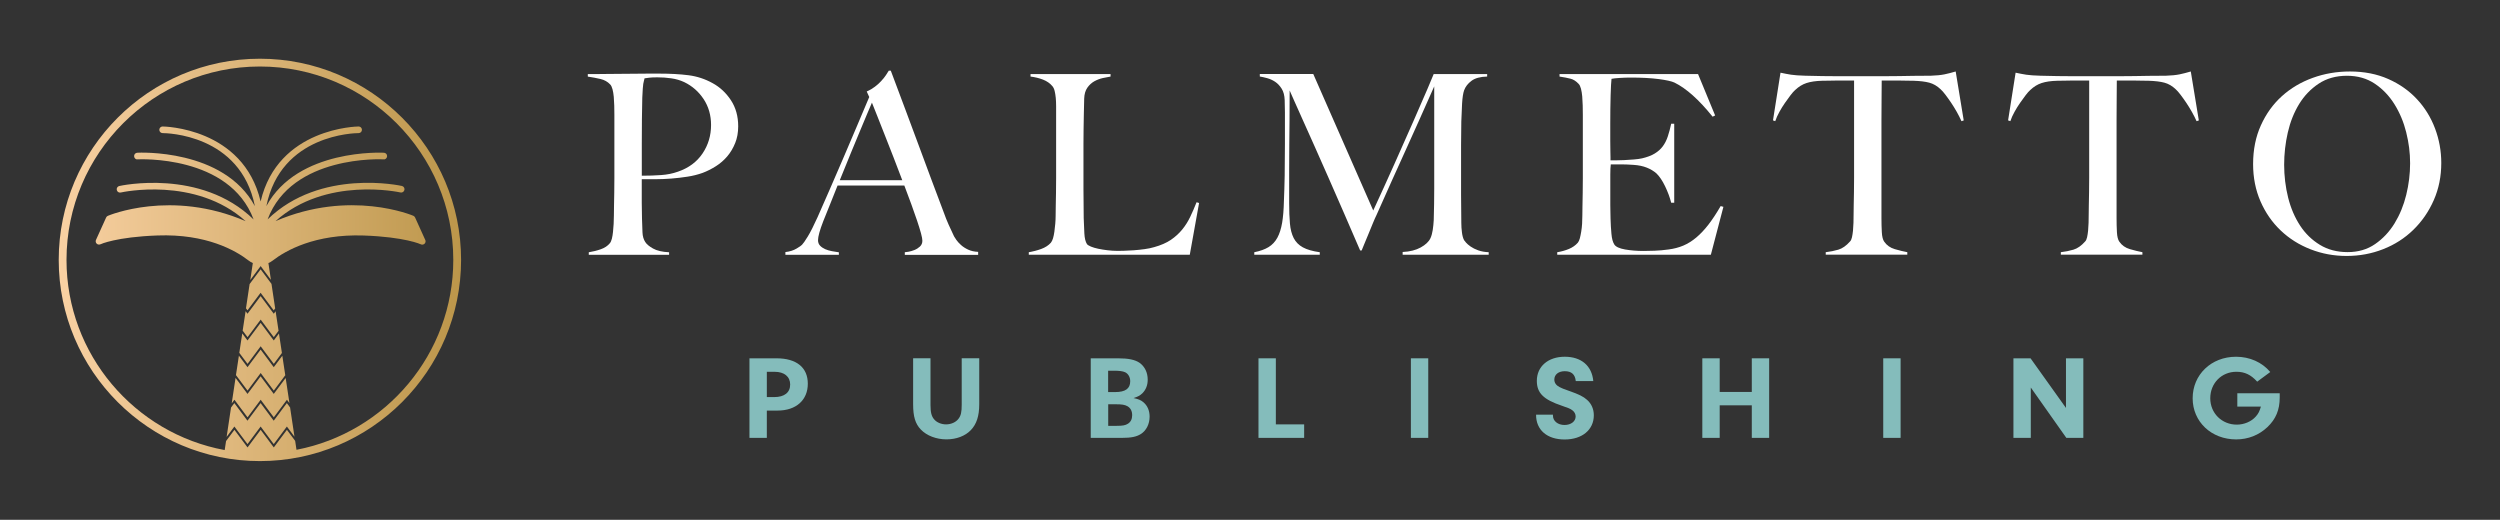 <?xml version="1.0" encoding="UTF-8"?> <svg xmlns="http://www.w3.org/2000/svg" xmlns:xlink="http://www.w3.org/1999/xlink" id="Layer_2" data-name="Layer 2" viewBox="0 0 619.08 128.72"><rect x="0" y="0" width="619.08" height="128.72" fill="#333333" stroke="none"/><defs><style> .cls-1 { fill: none; } .cls-1, .cls-2, .cls-3, .cls-4 { stroke-width: 0px; } .cls-2 { fill: url(#linear-gradient); } .cls-3 { fill: #84bcbb; } .cls-4 { fill: #fff; } </style><linearGradient id="linear-gradient" x1="14.54" y1="64.36" x2="114.18" y2="64.36" gradientUnits="userSpaceOnUse"><stop offset="0" stop-color="#f9d1a3"></stop><stop offset="1" stop-color="#bc964a"></stop></linearGradient></defs><g id="Layer_1-2" data-name="Layer 1"><g><rect class="cls-1" width="619.08" height="128.72"></rect><g><g><path class="cls-4" d="m182.05,35.43c-.5,1.24-1.15,2.34-1.96,3.29-.81.95-1.75,1.77-2.83,2.45-1.08.68-2.17,1.23-3.29,1.65-1.16.41-2.4.73-3.73.93-1.33.21-2.66.36-4.01.47-1.35.1-2.66.16-3.95.16h-3.36v5.84c0,.71,0,1.36.03,1.96.02.6.03,1.25.03,1.96.04,1.33.08,2.47.12,3.42.04.95.27,1.74.68,2.36.33.54.97,1.08,1.93,1.62.95.54,2.28.85,3.98.93v.62h-19.89v-.62c1.04-.17,2.03-.41,2.98-.75.95-.33,1.7-.83,2.24-1.49.21-.25.37-.62.5-1.12.12-.5.22-1.06.28-1.68.06-.62.11-1.28.16-1.99.04-.7.06-1.39.06-2.05,0-.58,0-1.37.03-2.36.02-.99.04-2.08.06-3.26.02-1.18.03-2.39.03-3.63v-15.72c0-.75-.01-1.5-.03-2.27-.02-.77-.06-1.49-.12-2.18s-.17-1.3-.31-1.86c-.15-.56-.34-.96-.59-1.21-.62-.66-1.42-1.11-2.39-1.34-.97-.23-2.02-.42-3.14-.59v-.62h1.49c.79,0,1.71,0,2.77-.03,1.06-.02,2.21-.03,3.45-.03s2.47,0,3.7-.03c1.22-.02,2.37-.03,3.45-.03h2.8c2.73,0,5.16.13,7.27.4,2.11.27,4.1.92,5.97,1.96,1.82.99,3.33,2.4,4.54,4.23,1.2,1.82,1.8,3.98,1.8,6.46,0,1.53-.25,2.92-.75,4.16Zm-7.8-10.87c-1.22-1.86-2.83-3.27-4.82-4.23-.99-.46-2.05-.77-3.17-.93-1.12-.17-2.28-.25-3.48-.25-.87,0-1.54.03-2.02.09-.48.06-.86.11-1.15.16-.04.25-.09.47-.16.65-.06.19-.11.43-.16.72-.04.29-.08.69-.12,1.21-.04.52-.08,1.25-.12,2.21-.04,1.45-.07,3.21-.09,5.28-.02,2.07-.03,4.1-.03,6.09v7.95c1.7,0,3.29-.05,4.79-.16,1.49-.1,2.88-.38,4.16-.84,2.65-.91,4.68-2.41,6.09-4.51,1.41-2.09,2.11-4.44,2.11-7.05,0-2.4-.61-4.54-1.83-6.4Z"></path><path class="cls-4" d="m224.06,63.08v-.62c.12,0,.42-.04.9-.12.48-.08.97-.23,1.49-.43.52-.21.97-.5,1.37-.87.39-.37.59-.85.59-1.43,0-.37-.11-.98-.34-1.83-.23-.85-.55-1.88-.96-3.11-.41-1.22-.89-2.58-1.43-4.07-.54-1.49-1.12-3.04-1.74-4.66h-16.53c-.62,1.57-1.22,3.08-1.8,4.51-.58,1.43-1.16,2.87-1.74,4.32-.87,2.24-1.3,3.81-1.3,4.72,0,.54.17.98.5,1.34.33.35.76.64,1.27.87.52.23,1.08.39,1.68.5.6.1,1.17.2,1.71.28v.62h-13.24v-.68c1.08-.12,2-.41,2.77-.87.77-.46,1.21-.77,1.34-.93.29-.29.77-.97,1.43-2.05.66-1.08,1.47-2.67,2.42-4.78.87-1.95,1.84-4.16,2.92-6.65,1.08-2.49,2.18-5.04,3.32-7.67,1.14-2.63,2.27-5.28,3.39-7.95,1.12-2.67,2.17-5.17,3.17-7.49l-.62-1.37c.75-.33,1.42-.72,2.02-1.18.6-.45,1.13-.93,1.58-1.43.46-.5.84-.97,1.15-1.43.31-.46.55-.83.71-1.12h.5c1.28,3.44,2.51,6.7,3.67,9.79,1.16,3.09,2.27,6.06,3.32,8.92,1.06,2.86,2.08,5.62,3.08,8.3.99,2.67,1.99,5.31,2.98,7.92.46,1.28.88,2.35,1.27,3.2.39.85.84,1.81,1.34,2.89.08.17.27.46.56.87.29.41.67.84,1.15,1.27.48.44,1.07.82,1.77,1.15.7.33,1.53.52,2.49.56v.75h-18.15Zm-8.14-37.66c-.25.54-.61,1.39-1.09,2.55-.48,1.16-1.07,2.57-1.77,4.23-.71,1.66-1.48,3.53-2.33,5.62-.85,2.09-1.77,4.36-2.77,6.8h15.47c-.7-1.86-1.42-3.73-2.14-5.59-.72-1.86-1.43-3.66-2.11-5.38-.68-1.72-1.3-3.29-1.86-4.72-.56-1.43-1.03-2.6-1.4-3.51Z"></path><path class="cls-4" d="m294.65,63.08h-39.89v-.62c1.03-.17,2.06-.44,3.08-.81,1.01-.37,1.81-.89,2.39-1.55.21-.25.38-.61.53-1.09.14-.48.26-1.03.34-1.65.08-.62.16-1.27.22-1.96s.09-1.36.09-2.02c0-.58,0-1.37.03-2.36.02-.99.04-2.08.06-3.26.02-1.18.03-2.39.03-3.63v-17.83c0-.75-.03-1.44-.09-2.08-.06-.64-.16-1.21-.28-1.71-.12-.5-.31-.89-.56-1.18-.58-.7-1.36-1.24-2.33-1.62-.97-.37-2-.62-3.08-.75v-.62h19.82v.62c-.54.08-1.18.21-1.93.37-.75.17-1.45.44-2.11.81-.66.37-1.23.9-1.71,1.58-.48.68-.74,1.58-.78,2.7-.04,1.45-.07,2.78-.09,3.98-.02,1.2-.04,2.38-.06,3.54-.02,1.16-.03,2.36-.03,3.6v11.31c0,1.08,0,2.19.03,3.32.02,1.14.03,2.41.03,3.82.04,1.33.09,2.59.16,3.79.06,1.2.28,2.09.65,2.67.16.21.5.41.99.62.5.21,1.1.38,1.8.53.7.15,1.47.27,2.3.37.83.1,1.66.16,2.49.16.33,0,.86,0,1.58-.03.72-.02,1.52-.06,2.39-.12.87-.06,1.76-.16,2.67-.28.91-.12,1.72-.29,2.42-.5,1.66-.46,3.03-1.06,4.13-1.8,1.1-.75,2.04-1.61,2.83-2.58.79-.97,1.45-2.03,1.99-3.17.54-1.14,1.06-2.33,1.55-3.57l.62.19-2.3,12.8Z"></path><path class="cls-4" d="m347.34,63.08v-.68c1.78-.08,3.27-.46,4.47-1.12,1.2-.66,2.01-1.43,2.42-2.3.25-.54.43-1.21.56-2.02.12-.81.21-1.63.25-2.45.08-2.73.12-5.34.12-7.83v-25.29c-1.37,3.07-2.62,5.88-3.76,8.45-1.14,2.57-2.27,5.07-3.39,7.52-1.12,2.44-2.25,4.94-3.39,7.49-1.14,2.55-2.39,5.35-3.76,8.42-.21.41-.5,1.07-.87,1.96-.37.89-.75,1.8-1.12,2.73-.37.93-.72,1.78-1.06,2.55-.33.77-.54,1.27-.62,1.52h-.37c-1.33-3.07-2.64-6.11-3.95-9.13-1.3-3.02-2.58-5.93-3.82-8.73-1.24-2.8-2.4-5.42-3.48-7.86-1.08-2.44-2.05-4.62-2.92-6.52-.87-1.91-1.58-3.5-2.14-4.78-.56-1.28-.94-2.15-1.15-2.61,0,2.73-.01,5.15-.03,7.24-.02,2.09-.04,4.16-.06,6.21-.02,2.05-.03,4.22-.03,6.49v7.95c0,1.95.06,3.64.19,5.06.12,1.43.44,2.63.93,3.6.5.97,1.25,1.74,2.27,2.3,1.01.56,2.41.96,4.19,1.21v.62h-16.22v-.62c1.45-.29,2.63-.71,3.54-1.27.91-.56,1.64-1.34,2.18-2.33.54-.99.93-2.23,1.18-3.7.25-1.47.39-3.26.44-5.38.08-1.78.14-3.88.19-6.31.04-2.42.06-5.02.06-7.8v-7.83c0-.83-.02-1.84-.06-3.05-.04-1.16-.29-2.1-.75-2.83-.46-.72-.99-1.29-1.62-1.71-.62-.41-1.28-.71-1.99-.9-.7-.19-1.3-.32-1.8-.4v-.62h13.24l14.85,33.8c1.82-3.94,3.6-7.85,5.34-11.74,1.74-3.89,3.3-7.41,4.69-10.56,1.39-3.15,2.53-5.77,3.42-7.86.89-2.09,1.4-3.3,1.52-3.63h13.24v.62c-1.7.04-2.99.39-3.88,1.06-.89.66-1.5,1.45-1.83,2.36-.25.7-.41,1.8-.5,3.29-.08,1.49-.15,2.96-.19,4.41-.04,1.99-.06,3.91-.06,5.78v12.37c0,2.2.02,4.52.06,6.96,0,.79.05,1.58.16,2.39.1.81.28,1.44.53,1.9.04.08.2.28.47.59.27.31.65.64,1.15.99.5.35,1.12.66,1.86.93.75.27,1.62.43,2.61.47v.62h-21.31Z"></path><path class="cls-4" d="m423.65,63.08h-38.03v-.62c1.03-.17,2-.44,2.89-.81.89-.37,1.63-.89,2.21-1.55.21-.25.37-.61.5-1.09.12-.48.24-1.03.34-1.65.1-.62.18-1.27.22-1.96s.06-1.36.06-2.02c0-.58,0-1.37.03-2.36.02-.99.04-2.08.06-3.26.02-1.18.03-2.39.03-3.63v-15.72c0-.75-.01-1.51-.03-2.3-.02-.79-.06-1.53-.12-2.24-.06-.7-.17-1.34-.31-1.9-.15-.56-.34-.96-.59-1.21-.62-.66-1.28-1.09-1.99-1.27-.7-.19-1.62-.36-2.73-.53v-.62h34.3l4.23,10.25-.62.31c-3.36-4.18-6.5-7-9.45-8.45-.7-.33-2.01-.62-3.91-.87-1.91-.25-4.23-.37-6.96-.37-.87,0-1.77.03-2.7.09-.93.06-1.61.13-2.02.22-.08.66-.16,2.03-.22,4.1-.06,2.07-.09,4.47-.09,7.21v3.98c0,1.08,0,1.96.03,2.64s.03,1.21.03,1.58v.68h1.24c.62,0,1.34-.02,2.14-.06.81-.04,1.62-.09,2.42-.16.81-.06,1.48-.16,2.02-.28,1.24-.29,2.28-.68,3.11-1.18.83-.5,1.5-1.1,2.02-1.8.52-.7.93-1.52,1.24-2.45.31-.93.59-1.98.84-3.14h.75v19.57h-.75c-.33-1.33-.84-2.69-1.52-4.1-.68-1.41-1.4-2.46-2.14-3.17-.66-.58-1.46-1.06-2.39-1.43-.93-.37-2.02-.6-3.26-.68-.62-.04-1.14-.07-1.55-.09-.41-.02-.83-.03-1.24-.03h-2.86c-.08.58-.12,1.43-.12,2.55v7.46c0,.66,0,1.3.03,1.9.02.6.03,1.11.03,1.52.04,1.33.11,2.58.22,3.76.1,1.18.34,2.06.71,2.64.37.58,1.26.99,2.67,1.24,1.41.25,2.94.37,4.6.37.7,0,1.61-.02,2.7-.06,1.1-.04,2.25-.14,3.45-.31,1.33-.17,2.55-.49,3.67-.96,1.12-.48,2.2-1.15,3.23-2.02,1.03-.87,2.04-1.94,3.01-3.2.97-1.26,1.98-2.79,3.01-4.57l.68.19-3.11,11.87Z"></path><path class="cls-4" d="m485.73,30.02c-.33-.75-.73-1.52-1.18-2.33-.46-.81-.92-1.56-1.4-2.27-.48-.7-.94-1.36-1.4-1.96-.46-.6-.85-1.05-1.18-1.34-.87-.83-1.81-1.38-2.83-1.65-1.02-.27-2.31-.42-3.88-.47-.79,0-1.47,0-2.05-.03-.58-.02-1.16-.03-1.74-.03h-4.1c0,1.04-.01,2.44-.03,4.23-.02,1.78-.03,3.65-.03,5.59v24.3c0,1.2.03,2.35.09,3.45.06,1.1.26,1.87.59,2.33.62.91,1.5,1.53,2.64,1.86,1.14.33,2.16.58,3.08.75v.62h-20.2v-.62c1.08-.12,2.11-.33,3.11-.62.99-.29,1.97-.97,2.92-2.05.21-.21.36-.55.47-1.03.1-.48.19-1.01.25-1.62.06-.6.1-1.25.12-1.96.02-.7.03-1.39.03-2.05,0-.58,0-1.35.03-2.3.02-.95.04-2.01.06-3.17.02-1.16.03-2.36.03-3.6v-24.11h-4.1c-.54,0-1.11.01-1.71.03-.6.02-1.3.03-2.08.03-1.57.04-2.87.23-3.88.56-1.02.33-1.96.91-2.83,1.74-.33.29-.71.72-1.15,1.3-.43.58-.89,1.21-1.37,1.89-.48.68-.93,1.42-1.37,2.21-.44.79-.78,1.55-1.03,2.3l-.56-.19,1.86-11.81c.95.21,1.83.37,2.64.5.81.12,1.98.21,3.51.25,1.57.04,2.98.07,4.23.09,1.24.02,2.44.03,3.6.03h11.81c1.24,0,2.44,0,3.6-.03,1.16-.02,2.36-.04,3.6-.06,1.24-.02,2.65-.03,4.23-.03,1.37-.04,2.5-.16,3.39-.34.89-.19,1.81-.42,2.77-.71l1.99,12.12-.56.19Z"></path><path class="cls-4" d="m543.95,30.02c-.33-.75-.73-1.52-1.18-2.33-.46-.81-.92-1.56-1.4-2.27-.48-.7-.94-1.36-1.4-1.96-.46-.6-.85-1.05-1.18-1.34-.87-.83-1.81-1.38-2.83-1.65-1.02-.27-2.31-.42-3.88-.47-.79,0-1.47,0-2.05-.03-.58-.02-1.16-.03-1.74-.03h-4.1c0,1.04-.01,2.44-.03,4.23-.02,1.78-.03,3.65-.03,5.59v24.3c0,1.2.03,2.35.09,3.45.06,1.1.26,1.87.59,2.33.62.91,1.5,1.53,2.64,1.86,1.14.33,2.16.58,3.08.75v.62h-20.2v-.62c1.08-.12,2.11-.33,3.11-.62.99-.29,1.97-.97,2.92-2.05.21-.21.36-.55.47-1.03.1-.48.19-1.01.25-1.62.06-.6.1-1.25.12-1.96.02-.7.03-1.39.03-2.05,0-.58,0-1.35.03-2.3.02-.95.04-2.01.06-3.17.02-1.16.03-2.36.03-3.6v-24.11h-4.1c-.54,0-1.11.01-1.71.03-.6.02-1.3.03-2.08.03-1.57.04-2.87.23-3.88.56-1.02.33-1.96.91-2.83,1.74-.33.29-.71.72-1.15,1.3-.43.58-.89,1.21-1.37,1.89-.48.68-.93,1.42-1.37,2.21-.44.79-.78,1.55-1.03,2.3l-.56-.19,1.86-11.81c.95.21,1.83.37,2.64.5.81.12,1.98.21,3.51.25,1.57.04,2.98.07,4.23.09,1.24.02,2.44.03,3.6.03h11.81c1.24,0,2.44,0,3.6-.03,1.16-.02,2.36-.04,3.6-.06,1.24-.02,2.65-.03,4.23-.03,1.37-.04,2.5-.16,3.39-.34.89-.19,1.81-.42,2.77-.71l1.99,12.12-.56.19Z"></path><path class="cls-4" d="m602.67,49.59c-1.24,2.82-2.93,5.26-5.06,7.33-2.13,2.07-4.62,3.67-7.46,4.78-2.84,1.12-5.85,1.68-9.04,1.68s-6.13-.55-8.95-1.65c-2.82-1.1-5.28-2.65-7.39-4.66-2.11-2.01-3.78-4.41-5-7.21-1.22-2.8-1.83-5.87-1.83-9.23,0-3.56.64-6.76,1.93-9.6,1.28-2.84,3.01-5.24,5.19-7.21,2.18-1.97,4.72-3.48,7.64-4.54,2.92-1.06,6-1.58,9.23-1.58,3.52,0,6.68.62,9.48,1.86,2.8,1.24,5.17,2.91,7.11,5,1.95,2.09,3.44,4.51,4.47,7.24,1.03,2.73,1.55,5.59,1.55,8.57,0,3.32-.62,6.38-1.86,9.2Zm-6.8-16.78c-.64-2.57-1.62-4.9-2.92-6.99-1.3-2.09-2.93-3.79-4.88-5.1-1.95-1.3-4.25-1.96-6.9-1.96s-5.02.65-6.99,1.96c-1.97,1.3-3.58,2.99-4.85,5.06-1.26,2.07-2.2,4.42-2.8,7.05-.6,2.63-.9,5.29-.9,7.98s.33,5.53.99,8.14c.66,2.61,1.65,4.91,2.95,6.9s2.94,3.58,4.91,4.78c1.97,1.2,4.26,1.8,6.87,1.8s4.88-.66,6.8-1.99c1.93-1.33,3.53-3.03,4.82-5.13,1.28-2.09,2.25-4.44,2.89-7.05.64-2.61.96-5.22.96-7.83s-.32-5.07-.96-7.64Z"></path></g><g><path class="cls-3" d="m189.89,108.43h-4.3v-19.7h6.69c4.96,0,7.76,2.27,7.76,6.29s-2.86,6.65-7.48,6.65h-2.67v6.76Zm1.85-10.1c2.48,0,3.93-1.12,3.93-3.1s-1.48-3.16-3.83-3.16h-1.95v6.26h1.85Z"></path><path class="cls-3" d="m230.42,100.28c0,1.83.25,2.84.94,3.6.63.74,1.76,1.21,2.92,1.21,1.23,0,2.42-.53,3.05-1.36.63-.8.82-1.65.82-3.49v-11.52h4.34v11.4c0,2.89-.66,4.9-2.07,6.38-1.41,1.48-3.61,2.3-6.06,2.3s-4.87-.89-6.35-2.45c-1.35-1.42-1.89-3.19-1.89-6.23v-11.4h4.3v11.55Z"></path><path class="cls-3" d="m276.86,88.73c2.58,0,4.24.35,5.34,1.12,1.29.92,2.01,2.42,2.01,4.17,0,1.36-.44,2.48-1.32,3.37-.6.56-1.07.83-2.2,1.18,1.26.27,1.82.5,2.48,1.06.97.83,1.51,2.04,1.51,3.54,0,1.83-.82,3.46-2.17,4.31-1.1.68-2.39.95-4.68.95h-7.73v-19.7h6.75Zm-2.45,8.36h1.73c2.55,0,3.74-.86,3.74-2.69,0-1-.5-1.86-1.26-2.22-.6-.27-1.48-.38-2.7-.38h-1.51v5.29Zm0,8.36h2.11c1.48,0,2.17-.12,2.8-.53.69-.44,1.04-1.15,1.04-2.1,0-1.06-.41-1.8-1.19-2.24-.66-.35-1.32-.47-2.89-.47h-1.85v5.35Z"></path><path class="cls-3" d="m322.95,105.09v3.34h-11.31v-19.7h4.3v16.36h7.01Z"></path><path class="cls-3" d="m353.68,108.43h-4.3v-19.7h4.3v19.7Z"></path><path class="cls-3" d="m384.56,102.67v.27c0,1.33,1.23,2.3,2.86,2.3s2.76-.92,2.76-2.1c0-.62-.31-1.18-.85-1.57-.53-.38-.91-.53-2.54-1.09-4.59-1.54-6.22-3.16-6.22-6.17,0-3.57,2.8-5.97,6.91-5.97s6.72,2.24,7.07,6.03h-4.34c-.16-1.65-1.04-2.45-2.73-2.45-1.54,0-2.58.83-2.58,2.07,0,.8.44,1.42,1.29,1.86.57.3.91.44,2.45.98,2.29.8,3.46,1.36,4.37,2.19,1.1.97,1.67,2.3,1.67,3.81,0,3.6-2.89,6-7.23,6s-7.1-2.36-7.07-6.14h4.18Z"></path><path class="cls-3" d="m425.85,108.43h-4.3v-19.7h4.3v8.33h7.95v-8.33h4.3v19.7h-4.3v-8.06h-7.95v8.06Z"></path><path class="cls-3" d="m470.65,108.43h-4.3v-19.7h4.3v19.7Z"></path><path class="cls-3" d="m502.89,108.43h-4.3v-19.7h4.24l8.77,12.29v-12.29h4.3v19.7h-4.21l-8.8-12.47v12.47Z"></path><path class="cls-3" d="m564.53,97.38v1.06c0,3.04-.94,5.32-3.05,7.33-2.1,1.98-4.78,3.04-7.73,3.04-6.16,0-10.78-4.37-10.78-10.19s4.59-10.28,10.74-10.28c3.39,0,6.44,1.36,8.48,3.78l-3.24,2.39c-1.54-1.71-3.08-2.45-5.15-2.45-3.68,0-6.47,2.84-6.47,6.56s2.89,6.53,6.57,6.53c1.79,0,3.58-.74,4.68-1.98.63-.68.94-1.3,1.29-2.48h-5.84v-3.31h10.49Z"></path></g><path class="cls-2" d="m105.3,59.4l-2.51-5.54c-.08-.19-.23-.33-.42-.42-.16-.07-15.64-6.65-34.14,1.32,12.45-11.18,30.73-7.15,30.93-7.1.44.11.88-.18.99-.62.1-.44-.17-.88-.62-.99-.21-.05-20.16-4.47-33.26,8.28,5.99-16.04,28.47-14.89,28.72-14.87.47.07.84-.32.87-.77.03-.45-.32-.84-.77-.87-.23-.01-21.4-1.11-29.13,13.22,3.59-17.82,21.99-18.08,22.85-18.08.45,0,.82-.37.82-.82s-.37-.82-.82-.82c-.22,0-19.97.24-24.27,18.57-4.31-18.33-24.05-18.57-24.27-18.57-.45,0-.82.37-.82.82s.37.82.82.82c.86,0,19.28.23,22.85,18.09-7.73-14.34-28.9-13.25-29.14-13.23-.45.03-.8.42-.77.87.03.45.38.84.87.77.24-.01,22.73-1.18,28.72,14.88-13.1-12.75-33.05-8.33-33.26-8.28-.44.1-.72.54-.62.99.1.44.53.73.99.62.2-.05,18.48-4.1,30.93,7.1-18.5-7.97-33.98-1.39-34.14-1.32-.19.08-.34.23-.42.42l-2.51,5.54c-.14.32-.07.69.18.93.25.24.62.3.93.15.04-.02,3.87-1.81,14.13-2.18,12.06-.44,19.33,3.7,22.57,6.22.32.25.67.45,1.03.61l-.63,4.2,2.57-3.45,2.54,3.41-.62-4.15c.36-.16.71-.36,1.04-.61,3.24-2.51,10.51-6.63,22.57-6.22,10.26.37,14.09,2.16,14.13,2.18.31.15.68.09.93-.15.25-.24.32-.61.18-.93ZM64.36,14.54c-27.47,0-49.82,22.35-49.82,49.82s22.35,49.82,49.82,49.82,49.82-22.35,49.82-49.82S91.83,14.54,64.36,14.54Zm9.06,96.84l-.33-2.21-2.04-2.73-3.25,4.36-3.25-4.36-3.25,4.36-3.25-4.36-2.07,2.78-.34,2.23c-22.26-4.11-39.17-23.66-39.17-47.09,0-26.41,21.48-47.89,47.89-47.89s47.89,21.48,47.89,47.89c0,23.31-16.74,42.78-38.82,47.02Zm-13.44-28.83l1.31,1.76,3.25-4.36,3.25,4.36,1.29-1.73.73,4.83-2.01,2.7-3.25-4.36-3.25,4.36-2.04-2.73.73-4.83Zm.83-5.51l.48.65,3.25-4.36,3.25,4.36.46-.61.73,4.83-1.18,1.59-3.25-4.36-3.25,4.36-1.21-1.62.73-4.83Zm-1.66,11.02l2.14,2.87,3.25-4.36,3.25,4.36,2.12-2.84.73,4.83-2.84,3.81-3.25-4.36-3.25,4.36-2.87-3.84.73-4.83Zm-.83,5.51l2.97,3.98,3.25-4.36,3.25,4.36,2.95-3.95.94,6.24-.63-.85-3.25,4.36-3.25-4.36-3.25,4.36-3.25-4.36-.67.9.95-6.32Zm13.51,7.3l1.09,7.27-1.88-2.52-3.25,4.36-3.25-4.36-3.25,4.36-3.25-4.36-1.92,2.57,1.09-7.27.82-1.1,3.25,4.36,3.25-4.36,3.25,4.36,3.25-4.36.79,1.06Zm-10.54-24.01l-.38-.51.9-6,2.73-3.66,2.69,3.61.91,6.08-.36.48-3.25-4.36-3.25,4.36Z"></path></g></g></g></svg> 